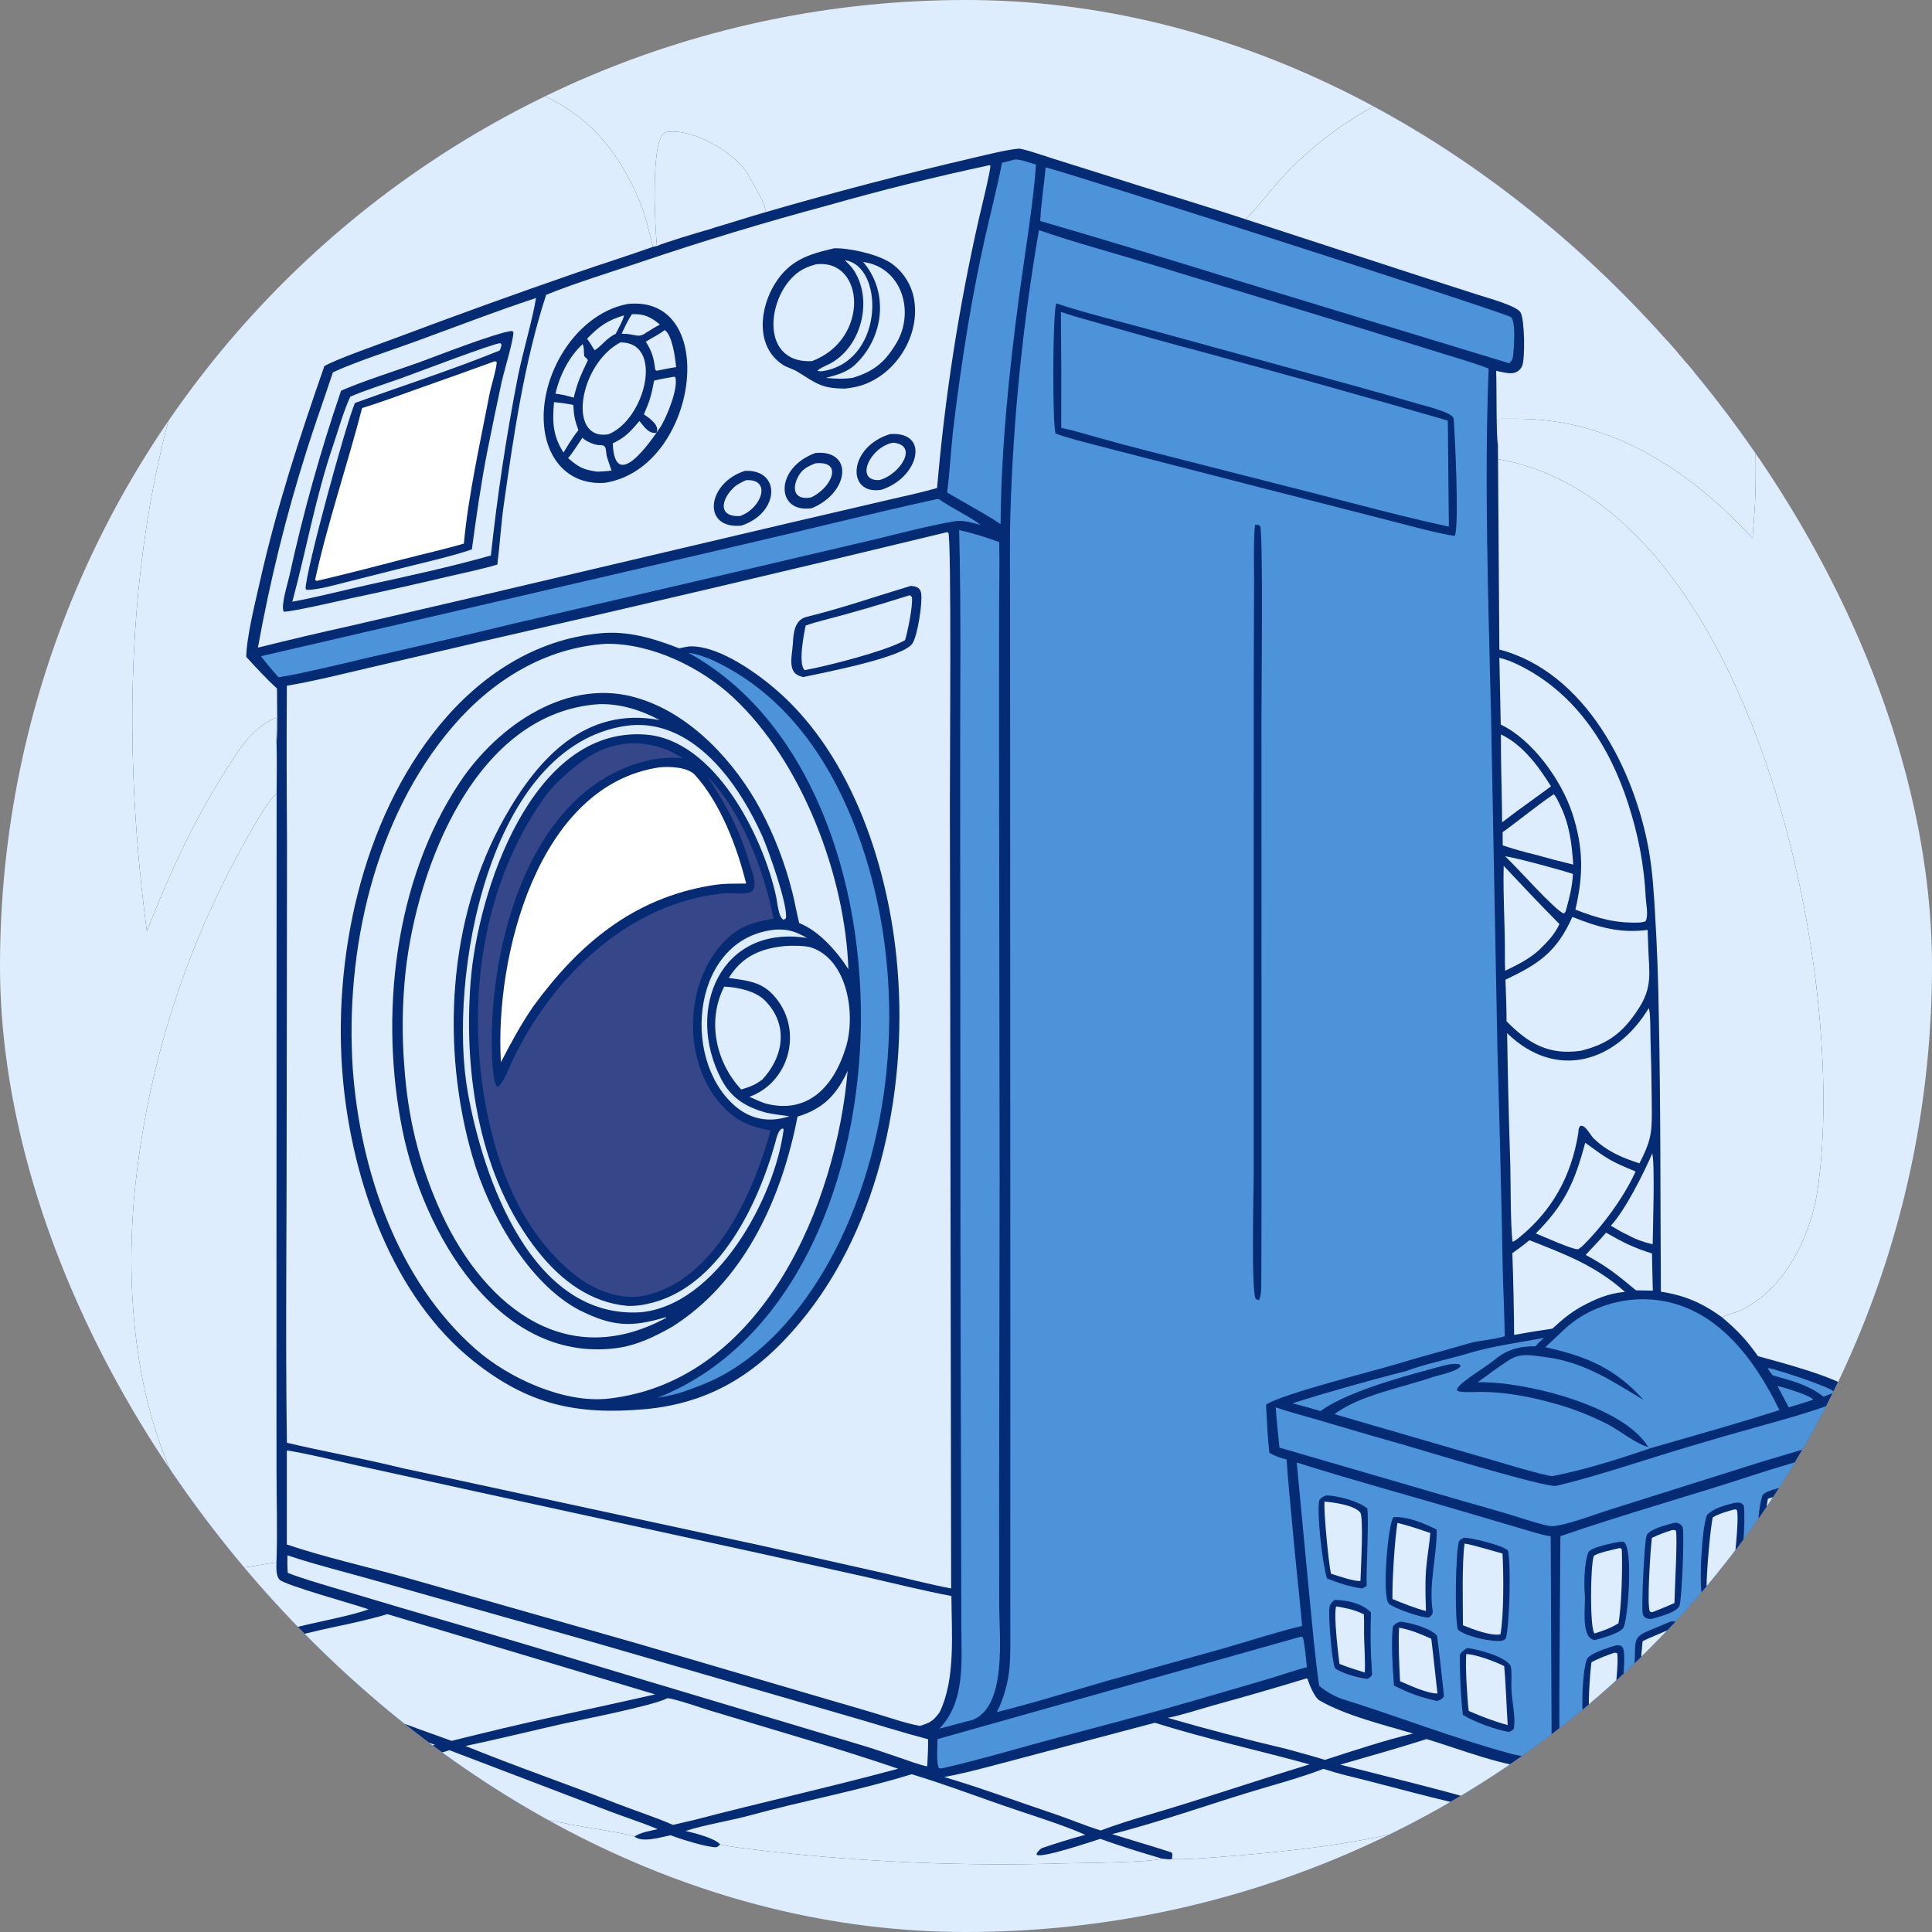 <svg width="100" height="100" viewBox="0 0 100 100" fill="none" xmlns="http://www.w3.org/2000/svg">
<rect x="0" y="0" width="100" height="100" fill="#808080" stroke="none"/>
<g clip-path="url(#clip0_14_2064)">
<path d="M0 0H100V100H0V0Z" fill="#DDEDFD"/>
<path d="M64.467 11.349C65.239 10.604 65.92 9.605 66.789 8.739C69.744 5.795 73.656 3.709 77.905 3.76C80.667 3.793 83.957 5.097 85.858 7.166C90.188 11.882 91.006 19.41 90.859 25.556C90.841 26.302 90.762 27.117 90.709 27.856C87.652 24.541 83.758 21.877 79.114 21.691C78.6 21.67 78.066 21.677 77.551 21.679C77.554 22.108 77.578 22.752 77.532 23.163C77.531 23.363 77.533 23.563 77.537 23.763C90.77 26.078 95.75 50.636 94.064 61.672C93.744 63.767 92.642 66.151 90.84 67.387C90.038 67.941 89.913 67.871 89.122 68.176C89.924 68.853 90.387 69.337 90.993 70.196C91.88 70.446 95.15 71.272 95.936 71.999C96.202 72.245 95.966 74.119 95.81 74.592C95.493 74.807 95.447 74.815 95.1 74.956L95.083 75.02C94.847 75.985 94.76 77.192 94.612 78.193C94.312 80.228 94.054 82.293 93.822 84.336C93.62 86.115 93.652 86.715 91.885 87.459L92.895 87.694C93.237 87.26 93.952 87.336 94.457 87.355C94.738 87.645 94.839 87.751 94.955 88.15C95.211 88.211 95.374 88.213 95.474 88.478C95.38 88.714 95.179 88.68 94.951 88.655C94.183 88.902 93.4 89.217 92.631 89.434C91.614 89.721 90.576 89.978 89.552 90.243C87.852 90.694 86.146 91.122 84.435 91.527C83.508 91.742 82.564 91.927 81.642 92.151C80.769 92.365 79.903 92.604 79.044 92.87C78.57 93.016 77.768 93.29 77.309 93.382C77.291 93.412 77.273 93.443 77.255 93.474C76.989 93.659 76.906 93.652 76.581 93.598C75.652 94.008 74.442 94.331 73.46 94.59C70.224 95.442 66.832 95.822 63.501 96.087C62.741 96.148 61.374 96.261 60.657 96.228C60.474 96.253 60.316 96.222 60.134 96.199C59.706 96.4 55.781 96.431 55.138 96.446C50 96.604 44.858 96.394 39.749 95.819C39.347 95.771 37.586 95.576 37.273 95.463C37.191 95.557 37.196 95.552 37.087 95.612C36.632 95.637 35.165 95.171 34.711 94.991C34.198 95.092 33.255 95.398 32.839 95.058C32.707 94.953 30.113 94.546 29.733 94.472C26.803 93.915 23.899 93.231 21.028 92.422C20.512 92.275 19.105 91.888 18.67 91.632C17.766 91.901 16.714 92.024 15.788 92.257C15.396 92.355 14.567 92.665 14.26 92.38L14.275 92.284C14.645 91.975 17.133 91.55 17.821 91.371C17.667 91.25 16.686 90.971 16.406 90.865C13.505 89.76 9.55 88.618 7.14 86.6C6.924 86.629 6.743 86.687 6.57 86.537C6.573 86.334 6.553 86.433 6.665 86.237C6.63 86.07 6.142 85.763 5.983 85.649C5.5 85.302 5.153 85.027 4.84 84.512C4.828 84.168 4.813 84.01 4.755 83.671C4.677 83.603 4.669 83.575 4.609 83.489C4.617 83.305 4.612 83.365 4.748 83.191C5.083 83.198 5.1 83.103 5.405 82.959C5.788 82.771 6.176 82.579 6.588 82.462C8.577 81.897 10.557 81.487 12.594 81.132C12.559 81.021 12.019 80.689 11.84 80.525C11.425 80.152 10.952 79.723 10.623 79.273C6.889 74.162 6.311 66.484 7.118 60.398C7.877 54.43 9.793 48.666 12.76 43.432C13.079 42.871 13.864 41.427 14.318 41.079C14.323 40.228 14.34 39.336 14.314 38.488C14.271 38.167 14.286 37.489 14.285 37.14C13.244 37.63 12.725 38.289 12.101 39.231C10.24 42.045 8.807 45.074 7.604 48.218C5.967 35.939 6.671 22.34 12.9 11.356C14.614 8.334 17.619 5.272 21.039 4.351C23.739 3.626 26.616 4.011 29.03 5.419C30.966 6.539 32.216 8.329 33.079 10.343C33.426 11.153 33.574 11.931 33.799 12.776L34.002 12.733C33.922 12.004 33.612 6.978 34.492 6.834C35.829 6.614 38.123 7.897 38.767 9.126C39.059 9.684 39.498 10.275 39.653 10.974C43.209 9.942 46.793 9.005 50.4 8.165C51.004 8.027 52.147 7.736 52.736 7.694C52.933 7.68 54.28 8.139 54.575 8.233L57.321 9.095C59.7 9.859 62.093 10.562 64.467 11.349Z" fill="#052B74"/>
<path d="M7.604 48.218C5.967 35.939 6.671 22.34 12.9 11.356C14.614 8.334 17.619 5.272 21.039 4.351C23.739 3.626 26.615 4.011 29.03 5.419C30.966 6.539 32.216 8.329 33.079 10.343C33.426 11.153 33.574 11.931 33.799 12.776C32.513 13.234 31.137 13.666 29.832 14.118C26.709 15.197 23.6 16.32 20.507 17.484C19.765 17.764 17.331 18.614 16.788 18.951C15.494 22.671 14.329 26.219 13.46 30.075C13.222 31.134 12.768 32.931 12.744 33.998C13.213 34.513 13.83 35.178 14.338 35.64C14.335 36.382 14.378 37.79 14.314 38.488C14.271 38.167 14.286 37.489 14.285 37.14C13.244 37.63 12.725 38.289 12.101 39.231C10.24 42.045 8.807 45.074 7.604 48.218Z" fill="#DDEDFD"/>
<path d="M9.572 31.471C9.724 31.528 9.715 31.522 9.83 31.637C9.993 32.112 9.766 35.804 9.587 36.185C9.469 36.158 9.382 36.151 9.287 36.078C9.03 35.19 9.395 32.485 9.572 31.471Z" fill="#DDEDFD"/>
<path d="M8.778 31.667C9.085 31.85 9.059 32.904 9.026 33.228C8.97 33.757 9.087 35.453 8.77 35.8C8.127 35.459 8.569 32.285 8.778 31.667Z" fill="#DDEDFD"/>
<path d="M77.537 23.763C90.77 26.078 95.75 50.636 94.064 61.672C93.744 63.767 92.642 66.151 90.84 67.387C90.038 67.941 89.913 67.871 89.122 68.176C88.103 67.438 87.204 67.049 85.966 66.856C85.938 62.009 85.959 57.305 85.858 52.443C85.832 50.759 85.77 49.077 85.672 47.397C85.608 46.284 85.541 45.138 85.348 44.038C84.61 39.849 82.067 34.791 77.607 33.62L77.537 23.763Z" fill="#DDEDFD"/>
<path d="M89.559 51.956C90.436 52.159 90.234 56.941 90.029 57.754C89.927 57.873 89.988 57.838 89.849 57.876L89.745 57.802C89.577 57.493 89.672 55.687 89.649 55.162C89.602 54.134 89.464 52.965 89.559 51.956Z" fill="#DDEDFD"/>
<path d="M90.429 52.095C90.577 52.095 90.689 52.074 90.803 52.158C91.267 53.063 91.187 56.221 90.969 57.238L90.87 57.375C90.704 57.404 90.784 57.413 90.625 57.332C90.448 57.071 90.543 55.127 90.526 54.658C90.496 53.836 90.421 52.909 90.429 52.095Z" fill="#DDEDFD"/>
<path d="M64.467 11.349C65.239 10.604 65.92 9.605 66.789 8.739C69.744 5.795 73.656 3.709 77.905 3.76C80.667 3.793 83.957 5.097 85.858 7.166C90.188 11.882 91.006 19.41 90.859 25.556C90.841 26.302 90.762 27.117 90.709 27.856C87.652 24.541 83.758 21.877 79.114 21.691C78.6 21.67 78.066 21.677 77.551 21.679C77.554 22.108 77.578 22.752 77.532 23.163C77.434 22.193 77.475 20.274 77.441 19.192C77.716 19.254 78.14 19.373 78.404 19.29C78.573 19.236 78.71 19.112 78.782 18.95C78.947 18.582 78.918 16.549 78.705 16.176C78.502 15.821 76.975 15.415 76.512 15.263L73.258 14.216L64.467 11.349Z" fill="#DDEDFD"/>
<path d="M86.554 14.135C86.678 14.141 86.713 14.152 86.835 14.18C87.192 14.79 86.902 18.812 86.673 19.583C86.573 19.58 86.404 19.567 86.337 19.486C86.058 19.149 86.439 14.777 86.554 14.135Z" fill="#DDEDFD"/>
<path d="M87.436 14.026C87.525 14.043 87.666 14.053 87.698 14.141C88.137 15.361 87.814 18.219 87.665 19.367C87.491 19.359 87.468 19.37 87.309 19.294C87.231 19.15 87.386 14.36 87.436 14.026Z" fill="#DDEDFD"/>
<path d="M14.318 41.079L14.31 67.212L14.312 76.072C14.314 77.579 14.365 79.384 14.31 80.869C13.869 80.914 12.867 81.119 12.594 81.132C12.559 81.021 12.019 80.689 11.84 80.525C11.425 80.152 10.951 79.723 10.623 79.273C6.889 74.162 6.311 66.484 7.118 60.398C7.877 54.43 9.793 48.666 12.76 43.432C13.079 42.871 13.864 41.427 14.318 41.079Z" fill="#DDEDFD"/>
<path d="M10.91 58.024L11.027 58.107C11.21 58.558 10.693 63.4 10.605 64.208C10.591 64.339 10.537 64.38 10.444 64.44C10.341 64.317 10.252 64.172 10.163 64.038C10.123 62.577 10.274 59.282 10.91 58.024Z" fill="#DDEDFD"/>
<path d="M11.686 58.658C11.83 58.71 11.822 58.703 11.93 58.811C12.063 59.3 11.575 63.971 11.365 64.48C11.211 64.413 11.171 64.405 11.053 64.281C10.915 63.625 11.424 59.304 11.686 58.658Z" fill="#DDEDFD"/>
<path d="M47.184 91.833C48.952 92.365 50.862 93.098 52.626 93.689C53.611 94.019 55.279 94.558 56.173 94.971C55.476 95.153 54.644 95.415 53.951 95.649C53.85 95.683 53.73 95.829 53.666 95.918L53.655 96.004C53.922 96.192 56.503 95.32 56.953 95.178C58.044 95.573 59.021 95.868 60.134 96.199C59.706 96.4 55.781 96.431 55.138 96.446C50 96.604 44.858 96.394 39.749 95.819C39.347 95.771 37.586 95.576 37.273 95.463C36.984 95.137 35.926 94.872 35.482 94.769C36.541 94.43 37.747 94.257 38.828 93.961C41.585 93.204 44.458 92.681 47.184 91.833Z" fill="#DDEDFD"/>
<path d="M68.499 91.555C68.911 91.688 69.344 91.814 69.765 91.916C72.019 92.467 74.309 93.136 76.581 93.598C75.652 94.008 74.442 94.331 73.46 94.59C70.224 95.442 66.832 95.822 63.501 96.087C62.741 96.148 61.374 96.261 60.657 96.228L60.686 95.971C60.667 95.94 60.649 95.909 60.63 95.878C59.743 95.59 58.418 95.198 57.562 94.932C60.207 94.263 62.89 93.277 65.517 92.512C66.52 92.219 67.526 91.934 68.499 91.555Z" fill="#DDEDFD"/>
<path d="M91.333 87.691C91.99 88.048 94.142 88.481 94.951 88.655C94.183 88.902 93.4 89.217 92.631 89.434C91.614 89.721 90.576 89.978 89.552 90.243C87.852 90.694 86.146 91.122 84.435 91.527C83.508 91.742 82.564 91.927 81.642 92.151C80.769 92.365 79.903 92.604 79.044 92.87C78.569 93.016 77.768 93.29 77.309 93.382C77.291 93.412 77.273 93.443 77.255 93.474C76.997 93.222 70.189 91.551 69.368 91.338C70.782 90.93 72.452 90.457 73.839 90.014C75.516 90.514 77.934 91.491 79.674 91.528C81.311 91.563 84.108 90.292 85.727 89.727C87.593 89.077 89.502 88.386 91.333 87.691Z" fill="#DDEDFD"/>
<path d="M14.31 80.869C14.31 81.147 14.273 81.526 14.462 81.754C14.705 82.046 18.418 83.055 19.075 83.299C18.345 83.576 16.776 83.887 15.949 84.078C14.152 84.506 12.353 84.924 10.551 85.332C9.375 84.846 8.152 84.405 6.952 83.976C6.267 83.732 5.428 83.397 4.748 83.191C5.083 83.198 5.1 83.103 5.405 82.959C5.788 82.771 6.176 82.579 6.588 82.462C8.577 81.897 10.557 81.487 12.594 81.132C12.867 81.119 13.869 80.914 14.31 80.869Z" fill="#DDEDFD"/>
<path d="M7.14 86.6C8.16 86.448 9.454 86.067 10.484 85.828C11.663 86.252 12.893 86.755 14.082 87.197L22.519 90.315C21.179 90.634 19.824 90.877 18.489 91.22C18.285 91.272 18.024 91.346 17.821 91.371C17.667 91.25 16.686 90.971 16.406 90.865C13.505 89.76 9.55 88.618 7.14 86.6Z" fill="#DDEDFD"/>
<path d="M34.002 12.733C33.922 12.004 33.612 6.978 34.492 6.834C35.829 6.614 38.122 7.897 38.767 9.126C39.059 9.684 39.498 10.275 39.653 10.974C38.724 11.238 37.821 11.539 36.903 11.803L36.571 11.908C36.156 12.027 34.357 12.567 34.002 12.733Z" fill="#DDEDFD"/>
<path d="M36.519 8.044L36.892 7.66C36.987 8.653 36.912 10.72 36.903 11.803L36.571 11.908C36.431 11.547 36.615 8.805 36.519 8.044Z" fill="#DDEDFD"/>
<path d="M35.914 7.384C36.049 7.431 36.004 7.411 36.121 7.501C36.388 8.135 36.264 10.866 36.174 11.654L36.104 11.658L35.988 11.548C35.873 11.211 35.853 7.879 35.914 7.384Z" fill="#DDEDFD"/>
<path d="M23.261 90.589L31.527 93.743C32.322 94.048 33.289 94.356 34.043 94.676C33.655 94.764 33.163 94.843 32.839 95.058C32.707 94.953 30.113 94.546 29.733 94.472C26.803 93.915 23.898 93.231 21.028 92.422C20.512 92.275 19.105 91.888 18.67 91.632L21.179 91.084C21.8 90.953 22.665 90.795 23.261 90.589Z" fill="#DDEDFD"/>
<path d="M4.755 83.671C6.403 84.316 8.153 85.002 9.83 85.565C9.023 85.683 8.264 85.91 7.469 86.078C7.273 86.119 6.849 86.226 6.666 86.237C6.63 86.07 6.142 85.763 5.983 85.649C5.5 85.302 5.153 85.027 4.84 84.512C4.828 84.168 4.813 84.01 4.755 83.671Z" fill="#DDEDFD"/>
<path d="M92.895 87.694C93.237 87.26 93.952 87.336 94.457 87.355C94.738 87.645 94.839 87.751 94.955 88.15C94.265 88.012 93.578 87.86 92.895 87.694Z" fill="#DDEDFD"/>
<path d="M49.007 27.548L49.086 27.565C49.254 27.941 49.164 39.771 49.166 41.518L49.231 82.217C48.159 82.02 46.821 81.671 45.73 81.422L39.404 80L21.263 76.083C20.976 76.031 20.661 75.951 20.374 75.882C18.543 75.447 16.681 75.11 14.85 74.678C14.769 69.041 14.845 63.231 14.839 57.579L14.856 43.599C14.834 40.897 14.831 38.196 14.847 35.494C16.209 35.264 17.631 34.908 18.982 34.592L25.111 33.162C33.089 31.343 41.054 29.472 49.007 27.548Z" fill="#DDEDFD"/>
<path d="M31.032 32.783C32.477 32.629 33.831 33.043 35.155 33.557C35.283 33.529 35.589 33.46 35.709 33.456C37.087 33.416 38.834 34.611 39.844 35.426C43.926 38.723 45.889 44.508 46.403 49.576C47.057 56.013 45.63 63.401 41.398 68.466C39.218 71.076 36.805 72.626 33.362 72.942C29.837 73.244 27.352 72.714 24.512 70.454C20.325 67.121 18.244 61.151 17.758 55.945C17.177 49.716 18.702 42.455 22.757 37.529C24.855 34.98 27.681 33.102 31.032 32.783Z" fill="#052B74"/>
<path d="M32.381 38.493C33.381 38.387 34.496 38.671 35.325 39.242C34.814 39.192 34.102 39.234 33.601 39.348C27.565 40.728 25.456 48.447 25.45 53.87C25.45 54.293 25.461 56.069 25.753 56.255C26.009 56.173 26.394 55.169 26.537 54.869C28.559 50.627 32.425 46.836 37.259 46.257C38.488 46.109 39.536 46.752 38.827 44.798C38.286 42.936 37.666 41.808 36.629 40.213C38.369 41.958 39.577 45.129 40.036 47.546C39.248 47.685 38.614 47.832 37.963 48.302C35.157 50.501 35.141 55.773 38.103 57.866C38.623 58.234 39.268 58.391 39.882 58.521C39.005 61.748 36.964 66.362 33.27 67.078C32.111 67.302 30.757 66.767 29.84 66.056C26.838 63.728 25.519 59.919 24.985 56.284C24.254 51.114 25.104 45.677 28.131 41.336C28.578 40.695 29.23 40.107 29.836 39.624C30.655 38.972 31.352 38.64 32.381 38.493Z" fill="#354689"/>
<path d="M31.382 33.323C33.714 33.295 36.264 34.529 37.943 36.093C41.519 39.422 43.75 45.351 43.912 50.168C43.349 49.272 42.38 48.168 41.366 47.78C41.236 47.253 41.145 46.714 41.013 46.193C40.641 44.702 40.088 43.263 39.367 41.906C38.063 39.478 35.816 37.003 33.09 36.159C29.431 34.987 25.761 37.541 23.793 40.5C20.395 45.61 19.637 52.593 20.834 58.512C21.884 63.706 25.707 70.542 31.86 69.785C32.941 69.652 33.88 69.19 34.812 68.662C34.909 68.598 35.007 68.534 35.103 68.469C38.649 66.069 40.494 61.873 41.279 57.794C41.378 57.766 41.476 57.735 41.572 57.699C42.762 57.257 43.365 56.529 43.875 55.426C43.282 62.301 39.484 71.464 31.529 72.389C29.227 72.657 26.343 71.351 24.608 69.823C20.566 66.26 18.645 60.59 18.26 55.334C17.851 49.224 19.368 42.346 23.438 37.6C25.467 35.234 28.207 33.514 31.382 33.323Z" fill="#DDEDFD"/>
<path d="M31.027 36.446C32.115 36.421 33.191 36.758 34.141 37.27C30.295 36.547 27.84 39.252 26.106 42.337C23.178 47.544 22.808 54.227 24.467 59.911C25.293 62.74 27.299 66.387 29.976 67.806C31.733 68.682 32.681 68.706 34.472 68.174L34.472 68.216C29.088 71.118 24.799 67.322 22.674 62.408C21.627 59.988 21.106 57.762 20.922 55.131C20.798 53.523 20.821 51.909 20.991 50.306C21.59 44.859 24.634 36.846 31.027 36.446Z" fill="#DDEDFD"/>
<path d="M34.157 39.714C34.686 39.668 35.603 39.704 35.974 40.115C37.293 41.575 38.155 43.84 38.62 45.732C37.952 45.742 37.488 45.719 36.822 45.828C32.75 46.496 29.948 48.885 27.608 52.081C26.968 53.014 26.445 53.977 25.928 54.98C25.6 49.552 27.815 40.625 34.157 39.714Z" fill="white"/>
<path d="M35.625 33.788C36.111 33.844 36.702 34.077 37.139 34.292C40.95 36.166 43.248 39.787 44.584 43.688C46.809 50.19 46.471 57.963 43.498 64.172C42.19 66.901 40.195 69.584 37.542 71.102C36.84 71.503 36.12 71.774 35.363 72.037C34.98 72.173 34.436 72.278 34.038 72.348C47.514 67.033 48.053 40.562 35.625 33.788Z" fill="#4C93D9"/>
<path d="M40.409 48.992C40.755 48.935 41.666 48.931 41.992 49.042C43.895 49.688 44.285 52.523 43.794 54.167C43.182 56.218 41.823 57.715 39.587 57.107C39.334 57.019 39.039 56.879 38.791 56.77C40.778 56.048 41.521 53.56 40.294 51.835C39.581 50.832 38.848 50.782 37.724 50.618C38.355 49.584 39.239 49.142 40.409 48.992Z" fill="#DDEDFD"/>
<path d="M32.426 37.566C35.101 37.199 37.17 39.287 38.449 41.369C38.825 41.981 39.161 42.617 39.455 43.272C39.75 43.938 40.821 46.928 40.674 47.539L40.559 47.605C40.289 47.502 40.236 46.675 40.163 46.37C39.482 43.251 36.98 38.277 33.4 38.02C27.517 37.598 24.716 46.195 24.359 50.821C23.989 55.602 24.809 60.938 27.842 64.766C29.038 66.276 30.549 67.414 32.483 67.594C32.695 67.6 32.908 67.588 33.119 67.56C37.022 67.011 39.196 62.51 40.133 59.12C40.193 58.904 40.289 58.426 40.531 58.41L40.561 58.465C40.11 62.01 37.088 67.548 33.171 67.922C27.519 68.289 25.007 60.976 24.213 56.54C23.164 50.678 25.265 38.584 32.426 37.566Z" fill="#DDEDFD"/>
<path d="M37.485 51.067C38.162 51.093 39.101 51.291 39.589 51.782C40.828 53.025 40.567 54.689 39.462 55.871C39.069 56.173 38.825 56.246 38.365 56.392C37.044 54.975 36.585 52.828 37.485 51.067Z" fill="#DDEDFD"/>
<path d="M40.165 48.116C40.843 48.082 41.209 48.241 41.779 48.55C37.313 47.846 35.452 52.233 37.327 55.847C37.836 56.827 38.608 57.309 39.662 57.592C39.993 57.671 40.508 57.727 40.857 57.776C39.814 58.127 38.835 57.943 38.015 57.221C35.199 54.742 35.848 48.493 40.165 48.116Z" fill="#DDEDFD"/>
<path d="M47.131 30.328C47.26 30.332 47.404 30.35 47.514 30.424C47.617 30.494 47.657 30.588 47.678 30.707C47.76 31.182 47.493 32.925 47.221 33.316C46.715 34.044 42.63 34.812 41.575 35.045C41.501 35.026 41.428 35.002 41.356 34.975C40.751 34.746 41.007 33.876 41.037 33.335C41.069 32.785 41.114 32.085 41.744 31.93C43.568 31.484 45.335 30.867 47.131 30.328Z" fill="#052B74"/>
<path d="M47.061 30.816C47.163 30.835 47.113 30.817 47.201 30.91C47.265 31.302 46.975 32.741 46.843 33.138C45.808 33.719 42.832 34.466 41.657 34.687C41.294 34.409 41.614 32.791 41.701 32.379C42.003 32.267 42.367 32.167 42.68 32.087C44.159 31.706 45.604 31.276 47.061 30.816Z" fill="#DDEDFD"/>
<path d="M53.775 11.913C55.665 12.563 57.657 13.098 59.574 13.679L70.64 17.052L74.802 18.342C75.42 18.536 76.481 18.841 77.053 19.082C76.813 24.971 77.047 31.32 77.179 37.207L77.507 54.377C77.619 58.137 77.71 61.898 77.781 65.658C77.807 66.836 77.872 67.981 77.883 69.165C77.276 69.348 76.493 69.392 76.066 69.52C75.007 69.836 73.509 70.23 72.498 70.542C71.217 70.938 66.336 72.146 65.53 72.706C65.571 73.538 65.61 74.367 65.699 75.195C66.032 75.391 66.232 75.443 66.595 75.546C66.666 76.645 66.782 77.794 66.885 78.894C67.036 80.658 67.24 82.398 67.398 84.154C66.115 84.46 64.679 84.933 63.392 85.301L57.257 87.014C55.392 87.551 53.474 88.152 51.599 88.618C51.964 87.882 52.187 87.085 52.256 86.267C52.312 85.591 52.294 84.762 52.294 84.076L52.293 80.793L52.296 70.392L52.286 41.454L52.281 31.505C52.283 29.909 52.252 28.156 52.298 26.569C52.447 21.655 52.941 16.758 53.775 11.913Z" fill="#4C93D9"/>
<path d="M54.672 15.701C56.035 16.169 58.142 16.682 59.568 17.077L70.107 19.97C71.203 20.273 72.296 20.582 73.388 20.899C73.748 21.004 75.206 21.346 75.238 21.669C75.311 22.425 75.533 27.328 75.297 27.738C74.449 27.629 72.633 27.126 71.751 26.901L65.452 25.289L57.678 23.289C57.053 23.122 55.122 22.651 54.636 22.437C54.465 21.95 54.48 16.223 54.672 15.701Z" fill="#052B74"/>
<path d="M54.912 16.145C55.592 16.382 56.496 16.621 57.196 16.823C58.923 17.321 60.655 17.8 62.393 18.26C66.586 19.392 70.768 20.562 74.939 21.771L74.993 27.258C72.782 26.784 70.363 26.134 68.154 25.566L59.6 23.388C58.688 23.158 57.78 22.916 56.874 22.662C56.263 22.492 55.544 22.269 54.93 22.144C54.938 20.144 54.932 18.144 54.912 16.145Z" fill="#4C93D9"/>
<path d="M64.971 27.156C65.169 27.18 65.097 27.139 65.228 27.239C65.384 27.669 65.291 36.103 65.292 37.193L65.295 56.981C65.292 60.124 65.302 63.273 65.284 66.416C65.282 66.72 65.285 67.015 65.168 67.298C65.102 67.277 65.03 67.274 64.99 67.212C64.76 66.857 64.889 61.597 64.891 60.755L64.893 35.121L64.91 29.997C64.91 29.487 64.872 27.537 64.971 27.156Z" fill="#052B74"/>
<path d="M51.171 8.559L51.257 8.553C51.32 8.651 50.755 10.939 50.675 11.288C49.629 15.888 48.903 20.555 48.504 25.256C47.683 25.498 46.828 25.675 45.993 25.87L40.983 27.037L24.64 30.884L18.18 32.385C16.565 32.742 14.955 33.121 13.35 33.521C13.972 30.059 14.818 26.641 15.883 23.288C16.312 21.924 16.785 20.628 17.229 19.277C18.191 18.805 20.253 18.131 21.327 17.74C23.422 16.979 25.635 16.118 27.745 15.425C27.555 16.592 27.052 18.249 26.804 19.502C26.206 22.564 25.741 25.65 25.407 28.752C23.355 29.335 21.126 29.817 19.043 30.273C17.777 30.55 16.391 30.918 15.131 31.144C15.854 28.462 16.341 25.693 17.245 23.044C17.511 22.266 17.787 21.262 18.132 20.53C18.856 20.215 19.983 19.854 20.749 19.583C21.412 19.346 25.608 17.743 25.9 17.763L25.96 17.836C25.948 17.898 25.902 18.126 25.842 18.15C23.395 19.144 20.858 19.958 18.374 20.858C17.942 21.801 15.79 29.663 15.819 30.485L15.882 30.531C16.461 30.532 17.335 30.277 17.922 30.131L20.619 29.45C21.638 29.191 23.504 28.77 24.425 28.435C24.64 26.812 24.896 25.043 25.208 23.435C25.452 22.203 25.706 20.974 25.971 19.746C26.084 19.241 26.602 17.523 26.572 17.186L26.504 17.13C25.756 17.19 22.577 18.436 21.704 18.752C20.675 19.124 18.611 19.788 17.654 20.223C16.581 23.363 15.689 26.561 14.981 29.803C14.887 30.226 14.528 31.336 14.683 31.659C15.049 31.684 17.586 31.094 18.096 30.982C19.83 30.616 21.56 30.229 23.284 29.821C24.029 29.647 25.027 29.441 25.742 29.22C25.871 28.221 25.93 27.152 26.072 26.15C26.581 22.568 27.142 18.699 28.269 15.26C29.713 14.668 31.674 14.069 33.182 13.557C36.366 12.481 39.583 11.507 42.829 10.636C45.586 9.852 48.368 9.16 51.171 8.559Z" fill="#DDEDFD"/>
<path d="M32.476 15.735C37.306 15.214 36.163 24.231 31.31 24.99C29.686 25.109 28.552 24.094 28.234 22.544C27.675 19.818 29.643 16.279 32.476 15.735Z" fill="#052B74"/>
<path d="M32.106 17.725C34.393 17.693 33.405 21.723 31.482 22.482C29.34 22.815 29.975 18.851 32.106 17.725Z" fill="#DDEDFD"/>
<path d="M34.878 19.5L34.951 19.515C35.137 20.068 34.492 21.642 34.174 22.116C33.635 22.919 31.82 25.528 31.716 22.949C32.409 22.613 32.608 22.35 33.098 21.792C33.333 22.071 33.571 22.464 33.973 22.402C34.18 22.014 33.583 21.624 33.328 21.448C33.642 20.723 33.709 20.48 33.857 19.699C34.209 19.615 34.52 19.56 34.878 19.5Z" fill="#DDEDFD"/>
<path d="M30.143 22.663C30.372 22.864 30.778 23.048 31.083 23.042C31.455 23.034 31.32 23.364 31.427 23.684C31.502 23.906 31.564 24.12 31.657 24.352C31.379 24.4 31.193 24.403 30.915 24.413C30.172 24.307 29.962 24.189 29.405 23.714C29.618 23.471 29.942 22.953 30.143 22.663Z" fill="#DDEDFD"/>
<path d="M28.676 20.815C29.056 20.853 29.303 20.884 29.675 20.961C29.703 21.532 29.749 21.73 29.937 22.271C29.754 22.485 29.607 22.72 29.453 22.956L29.166 23.422C28.607 22.544 28.587 21.832 28.676 20.815Z" fill="#DDEDFD"/>
<path d="M30.157 17.812C30.249 18.01 30.208 18.214 30.241 18.441C30.358 18.546 30.347 18.52 30.427 18.646C30.051 19.451 29.912 19.711 29.695 20.581L29.218 20.453L28.748 20.373C28.965 19.443 29.452 18.46 30.157 17.812Z" fill="#DDEDFD"/>
<path d="M34.406 17.083C34.804 17.35 34.954 18.554 34.996 19.001C34.677 19.045 34.314 19.127 33.995 19.19C33.964 19.18 33.94 19.153 33.914 19.133C33.843 18.542 33.752 18.192 33.427 17.689C33.77 17.46 34.046 17.36 34.406 17.083Z" fill="#DDEDFD"/>
<path d="M32.706 16.263C33.342 16.233 33.681 16.406 34.157 16.799C33.928 16.918 33.67 17.082 33.447 17.216C33.032 17.531 32.881 17.278 32.248 17.274L32.176 17.274C32.352 16.9 32.483 16.609 32.706 16.263Z" fill="#DDEDFD"/>
<path d="M32.295 16.322C32.302 16.471 31.96 17.097 31.87 17.275C31.374 17.514 31.173 17.881 30.784 18.125L30.714 18.04C30.628 17.875 30.494 17.687 30.389 17.53C31.011 16.881 31.448 16.581 32.295 16.322Z" fill="#DDEDFD"/>
<path d="M43.169 12.853C43.924 12.824 45.521 13.166 46.184 13.665C46.818 14.134 47.233 14.842 47.333 15.625C47.569 17.381 46.437 19.23 44.799 19.873C44.431 20.018 44.146 20.061 43.753 20.114C42.525 20.106 42.284 19.865 41.262 19.231C41.038 19.093 40.736 19.025 40.519 18.882C39.081 17.935 39.321 15.953 40.109 14.686C40.877 13.454 41.858 13.16 43.169 12.853Z" fill="#052B74"/>
<path d="M42.217 13.684C44.769 13.35 45.041 17.574 42.017 18.694C39.136 18.819 39.761 14.901 41.559 13.939C41.789 13.816 41.973 13.759 42.217 13.684Z" fill="#DDEDFD"/>
<path d="M44.675 13.559C46.685 13.83 47.35 16.133 46.413 17.731C45.828 18.729 45.24 19.226 44.132 19.557C43.594 19.631 43.286 19.602 42.744 19.561C43.296 19.416 43.836 19.274 44.264 18.872C45.748 17.475 46.029 15.13 44.675 13.559Z" fill="#DDEDFD"/>
<path d="M43.729 13.47C45.731 13.735 45.8 18.501 42.767 19.175C42.598 19.204 42.463 19.248 42.307 19.19C42.428 19.056 42.777 18.919 42.951 18.827C44.612 17.958 45.22 15.465 44.151 13.927C44.05 13.782 43.853 13.596 43.729 13.47Z" fill="#DDEDFD"/>
<path d="M46.078 22.467C48.171 22.326 47.554 24.736 45.62 25.35C43.79 25.652 43.893 23.121 46.078 22.467Z" fill="#052B74"/>
<path d="M46.226 22.913C47.598 23.04 46.547 24.594 45.509 24.849C44.21 24.901 45.038 23.129 46.226 22.913Z" fill="#DDEDFD"/>
<path d="M42.21 23.445C44.181 23.27 43.984 25.482 42.022 26.303C40.153 26.592 40.067 24.22 42.21 23.445Z" fill="#052B74"/>
<path d="M42.205 23.982C43.68 23.831 43.041 25.257 41.983 25.746C41.235 25.89 40.966 25.446 41.259 24.778C41.461 24.316 41.762 24.157 42.205 23.982Z" fill="#DDEDFD"/>
<path d="M38.565 24.37C40.446 24.293 40.357 26.559 38.367 27.207C36.302 27.398 36.593 24.985 38.565 24.37Z" fill="#052B74"/>
<path d="M38.607 24.855C39.969 24.77 39.425 26.319 38.297 26.713C37.082 26.757 37.378 25.773 38.007 25.209C38.178 25.055 38.403 24.956 38.607 24.855Z" fill="#DDEDFD"/>
<path d="M14.846 75.073C15.884 75.231 17.427 75.616 18.476 75.849L24.545 77.182L39.564 80.454L44.906 81.643C46.337 81.97 47.806 82.337 49.244 82.61C49.254 84.565 49.467 86.904 48.634 88.627C48.303 89.085 48.12 89.181 47.604 89.333C46.881 89.196 46.16 88.945 45.455 88.729C44.697 88.501 43.938 88.278 43.177 88.06L32.987 85.067L20.971 81.645C19.143 81.134 16.584 80.546 14.845 79.94L14.846 75.073Z" fill="#DDEDFD"/>
<path d="M67.118 75.699C69.823 76.559 72.662 77.33 75.395 78.134L78.368 79.01C78.938 79.177 79.695 79.426 80.263 79.521L80.316 90.998C79.636 90.999 78.859 90.95 78.184 90.767C75.251 89.972 72.387 88.85 69.482 87.943C69.093 87.822 68.579 87.519 68.279 87.254C68.077 85.882 67.915 84.044 67.778 82.656L67.118 75.699Z" fill="#4C93D9"/>
<path d="M75.767 79.592C76.171 79.587 77.795 79.99 78.05 80.253C78.212 80.874 78.144 83.955 77.953 84.767C77.928 84.87 77.827 84.887 77.734 84.926C77.673 84.932 77.611 84.936 77.549 84.938C77.063 84.951 75.824 84.689 75.456 84.342C75.293 83.765 75.336 80.564 75.5 79.838C75.533 79.694 75.653 79.653 75.767 79.592Z" fill="#052B74"/>
<path d="M75.806 79.894C76.152 79.934 77.341 80.299 77.77 80.412C77.828 81.444 77.844 83.599 77.663 84.594C77.134 84.686 76.207 84.318 75.722 84.125C75.721 82.991 75.661 80.961 75.806 79.894Z" fill="#DDEDFD"/>
<path d="M72.127 78.526C72.829 78.478 73.747 78.852 74.362 79.173C74.383 80.514 73.94 81.981 74.154 83.377C74.18 83.546 74.082 83.612 73.977 83.717C73.615 83.77 72.085 83.215 71.883 83.007C71.521 82.636 71.84 78.852 72.127 78.526Z" fill="#052B74"/>
<path d="M72.329 78.828C72.903 78.956 73.476 79.161 74.035 79.349C73.98 79.992 73.854 80.654 73.809 81.309C73.759 82.019 73.787 82.677 73.807 83.386C73.274 83.252 72.579 82.977 72.072 82.765C72.062 81.75 72.177 79.86 72.329 78.828Z" fill="#DDEDFD"/>
<path d="M68.655 77.4C69.223 77.417 70.324 77.694 70.764 78.074C70.869 78.423 70.704 81.451 70.741 82.026C70.748 82.124 70.591 82.177 70.507 82.217C69.955 82.155 69.195 81.914 68.685 81.698C68.456 81.006 68.142 78.323 68.287 77.645C68.4 77.493 68.481 77.476 68.655 77.4Z" fill="#052B74"/>
<path d="M68.557 77.722C69.037 77.767 70.065 77.893 70.4 78.279C70.597 78.507 70.428 81.343 70.418 81.827C70.138 81.877 69.213 81.556 68.89 81.455C68.77 80.927 68.509 78.255 68.557 77.722Z" fill="#DDEDFD"/>
<path d="M75.934 85.301C76.453 85.358 77.855 85.713 78.175 86.198C78.271 86.342 78.219 87.193 78.23 87.433C78.26 88.085 78.446 88.781 78.365 89.427C78.347 89.559 78.205 89.596 78.097 89.644C77.402 89.528 76.317 89.13 75.716 88.762C75.61 87.909 75.558 86.594 75.555 85.716C75.555 85.544 75.79 85.404 75.934 85.301Z" fill="#052B74"/>
<path d="M75.893 85.612C76.415 85.636 77.383 85.997 77.856 86.237C77.944 87.161 77.974 88.332 78.038 89.289C77.305 89.09 76.713 88.856 76.021 88.56C75.94 87.925 75.84 86.226 75.893 85.612Z" fill="#DDEDFD"/>
<path d="M72.469 83.934C72.994 83.992 74.018 84.255 74.38 84.663C74.411 84.777 74.745 87.756 74.74 87.798C74.644 87.957 74.561 87.971 74.389 88.045C73.484 87.84 72.98 87.658 72.153 87.244C72.095 86.6 71.979 84.762 72.106 84.177C72.216 84.026 72.298 84.009 72.469 83.934Z" fill="#052B74"/>
<path d="M72.416 84.249C73.014 84.354 73.529 84.576 74.082 84.82C74.195 85.718 74.297 86.741 74.402 87.656C73.859 87.654 72.986 87.242 72.467 87.02C72.421 86.131 72.373 85.139 72.416 84.249Z" fill="#DDEDFD"/>
<path d="M69.074 82.811C69.72 82.817 70.501 82.983 70.963 83.46C70.937 84.168 70.936 84.877 70.96 85.585C70.975 85.926 71.002 86.306 71.016 86.65C71.02 86.76 70.883 86.832 70.794 86.9C70.361 86.864 69.45 86.619 69.101 86.346C68.932 86.01 68.771 83.82 68.801 83.329C68.817 83.055 68.876 82.978 69.074 82.811Z" fill="#052B74"/>
<path d="M69.159 83.146C69.726 83.249 70.078 83.306 70.593 83.556C70.608 83.779 70.608 84.056 70.604 84.28C70.59 85.034 70.68 85.82 70.641 86.569C70.195 86.429 69.765 86.3 69.331 86.124C69.264 85.624 69.02 83.555 69.159 83.146Z" fill="#DDEDFD"/>
<path d="M94.419 75.198C94.448 75.199 94.425 75.195 94.512 75.226C94.508 75.783 94.281 76.826 94.199 77.431C94.047 78.552 93.236 85.506 92.903 86.102C92.736 86.401 92.251 86.648 91.947 86.796C90.749 87.377 89.424 87.762 88.179 88.237C85.774 89.156 83.305 90.215 80.821 90.876C80.756 90.865 80.79 90.878 80.726 90.819C80.69 90.482 80.715 89.949 80.714 89.586C80.709 88.724 80.71 87.862 80.716 87L80.766 79.511C84.096 78.359 87.56 77.406 90.912 76.3C92.067 75.919 93.271 75.606 94.419 75.198Z" fill="#4C93D9"/>
<path d="M83.827 79.8C83.932 79.788 83.946 79.796 84.052 79.806C84.53 80.164 84.284 83.58 84.049 84.209C83.928 84.531 82.89 84.794 82.553 84.89C81.796 84.809 82.077 83.137 82.029 82.531C81.98 81.912 82.001 80.919 82.205 80.363C82.311 80.074 83.539 79.861 83.827 79.8Z" fill="#052B74"/>
<path d="M83.815 80.131C83.908 80.136 83.862 80.12 83.944 80.197C83.983 81.124 83.936 83.198 83.768 84.024C83.349 84.278 82.998 84.402 82.534 84.548C82.281 84.328 82.319 81.075 82.484 80.565C82.535 80.405 83.591 80.184 83.815 80.131Z" fill="#DDEDFD"/>
<path d="M86.688 78.815C86.773 78.818 86.773 78.812 86.856 78.84C86.966 78.876 87.054 78.943 87.095 79.055C87.193 79.326 87.053 82.832 86.928 83.115C86.769 83.476 85.879 83.673 85.51 83.79C85.41 83.798 85.295 83.799 85.204 83.753C85.117 83.71 85.058 83.642 85.031 83.551C84.947 83.275 85.108 79.659 85.242 79.445C85.453 79.11 86.316 78.911 86.688 78.815Z" fill="#052B74"/>
<path d="M86.521 79.203C86.634 79.185 86.628 79.188 86.74 79.214C86.842 79.478 86.676 82.413 86.668 82.969C86.329 83.132 85.874 83.305 85.519 83.451L85.401 83.419C85.226 83.145 85.436 80.085 85.501 79.599C85.889 79.42 86.114 79.335 86.521 79.203Z" fill="#DDEDFD"/>
<path d="M89.755 77.791C89.926 77.771 89.929 77.766 90.108 77.794C90.137 77.814 90.259 77.9 90.263 77.946C90.362 78.959 90.161 80.866 89.982 81.829C89.938 82.067 88.8 82.437 88.537 82.534C88.347 82.573 88.079 82.569 88.057 82.337C87.977 81.466 88.086 79.178 88.348 78.416C88.705 78.06 89.272 77.915 89.755 77.791Z" fill="#052B74"/>
<path d="M89.754 78.131C89.84 78.122 89.79 78.121 89.901 78.153C90.037 78.562 89.741 81.161 89.656 81.692L88.489 82.147L88.377 82.163L88.334 82.108C88.321 81.525 88.522 79.041 88.657 78.534C88.98 78.345 89.396 78.231 89.754 78.131Z" fill="#DDEDFD"/>
<path d="M86.469 83.932C86.683 83.909 86.805 83.916 86.956 84.086C87.12 84.52 86.769 87.031 86.713 87.665C86.388 87.834 85.473 88.115 85.06 88.276C84.57 88.346 84.51 88.083 84.496 87.641C84.482 86.998 84.612 86.317 84.622 85.681C84.635 84.863 84.611 84.692 85.419 84.369C85.744 84.239 86.136 84.069 86.469 83.932Z" fill="#052B74"/>
<path d="M86.548 84.266L86.641 84.29C86.732 84.586 86.438 86.983 86.37 87.42C85.905 87.585 85.441 87.752 84.979 87.922C84.93 87.925 84.966 87.925 84.877 87.89C84.81 87.352 84.958 85.534 85.021 84.95C85.445 84.73 86.051 84.516 86.548 84.266Z" fill="#DDEDFD"/>
<path d="M92.133 77.013C92.323 76.992 92.736 76.963 92.802 77.169C93.098 78.098 92.722 80.146 92.556 81.096C92.275 81.231 91.954 81.343 91.661 81.454C91.496 81.506 91.024 81.573 90.959 81.332C90.829 80.771 90.916 80.13 90.955 79.546C91.001 78.869 91.016 78.082 91.212 77.436C91.283 77.2 91.912 77.066 92.133 77.013Z" fill="#052B74"/>
<path d="M92.393 77.301C92.48 77.333 92.456 77.332 92.528 77.416C92.692 77.949 92.332 80.249 92.211 80.897C91.949 80.998 91.686 81.081 91.418 81.168C91.343 81.144 91.354 81.138 91.288 81.084C91.144 80.664 91.389 78.132 91.505 77.574C91.793 77.475 92.1 77.389 92.393 77.301Z" fill="#DDEDFD"/>
<path d="M83.657 85.161C83.701 85.16 83.773 85.156 83.814 85.164C83.897 85.18 83.951 85.21 83.996 85.279C84.211 85.608 83.893 88.173 83.811 88.703C83.379 89.033 82.873 89.214 82.354 89.353C82.252 89.302 81.986 89.123 81.963 89.002C81.832 88.31 81.918 86.526 82.126 85.906C82.237 85.578 83.341 85.248 83.657 85.161Z" fill="#052B74"/>
<path d="M83.565 85.543C83.609 85.542 83.656 85.557 83.702 85.568C83.797 85.854 83.594 88.035 83.435 88.447C83.349 88.67 82.708 88.865 82.438 88.964L82.296 88.85C82.15 88.498 82.308 86.49 82.374 86.035C82.784 85.82 83.129 85.695 83.565 85.543Z" fill="#DDEDFD"/>
<path d="M89.646 82.625C89.752 82.673 89.893 82.719 89.927 82.843C90.086 83.424 89.728 86.002 89.567 86.423C89.24 86.723 88.682 86.842 88.243 86.977C87.728 86.928 87.874 85.778 87.894 85.408C87.927 84.812 87.873 83.819 88.097 83.284C88.384 83.014 89.252 82.728 89.646 82.625Z" fill="#052B74"/>
<path d="M89.558 83.008L89.588 83.032C89.705 83.242 89.344 85.835 89.289 86.267L88.341 86.585L88.271 86.571C88.121 86.35 88.272 83.899 88.319 83.487C88.658 83.33 89.196 83.145 89.558 83.008Z" fill="#DDEDFD"/>
<path d="M92.385 81.493C92.531 81.508 92.84 81.625 92.834 81.817C92.783 82.467 92.652 83.207 92.49 83.846C92.233 84.862 92.37 85.676 91.156 85.824C90.563 85.63 90.597 85.07 90.626 84.531C90.669 83.735 90.705 82.857 90.837 82.072C91.329 81.927 91.877 81.668 92.385 81.493Z" fill="#052B74"/>
<path d="M92.324 81.932C92.383 81.942 92.343 81.933 92.437 81.98C92.442 82.398 91.983 84.756 91.7 85.193C91.583 85.373 91.319 85.393 91.122 85.419C90.823 85.053 91.074 82.95 91.115 82.349C91.562 82.236 91.898 82.105 92.324 81.932Z" fill="#DDEDFD"/>
<path d="M49.646 27.436C50.416 27.613 50.987 27.795 51.72 28.058C51.745 29.239 51.715 30.513 51.712 31.703L51.711 38.708L51.74 61.096L51.715 77.237L51.719 83.135C51.723 84.711 52.127 88.312 50.339 89.025C49.795 89.15 49.179 89.335 48.623 89.475C49.975 88.072 49.763 85.991 49.758 84.192L49.748 80.073L49.715 66.052L49.698 40.429C49.688 36.104 49.758 31.756 49.646 27.436Z" fill="#4C93D9"/>
<path d="M34.54 87.899C34.825 87.892 36.419 88.436 36.763 88.541C40.01 89.531 43.273 90.452 46.486 91.549C43.008 92.49 39.386 93.296 35.882 94.213C35.532 94.296 35.181 94.377 34.83 94.456C33.928 94.057 32.841 93.712 31.909 93.346C29.335 92.335 26.649 91.414 24.093 90.371C25.619 90.056 27.58 89.572 29.087 89.233C30.103 89.005 33.826 88.287 34.54 87.899Z" fill="#DDEDFD"/>
<path d="M20.049 83.547L33.911 87.702C30.897 88.389 27.875 88.995 24.871 89.739C24.372 89.857 23.873 89.98 23.376 90.108C21.227 89.341 19.086 88.547 16.956 87.728C15.076 87.021 13.221 86.35 11.36 85.59C13.326 85.251 15.383 84.609 17.35 84.201C18.206 84.023 19.221 83.798 20.049 83.547Z" fill="#DDEDFD"/>
<path d="M54.12 8.66C56.084 9.187 78.056 16.232 78.216 16.421C78.46 16.708 78.362 17.87 78.332 18.257C78.313 18.498 78.308 18.635 78.115 18.802L64.173 14.556C60.739 13.486 57.296 12.447 53.844 11.438C53.866 10.673 54.054 9.486 54.12 8.66Z" fill="#4C93D9"/>
<path d="M79.983 69.732C80.308 69.426 80.639 69.124 80.962 68.816C82.05 67.776 83.675 67.211 85.17 67.249C88.597 67.335 90.726 70.165 92.102 72.984C89.878 73.701 87.636 74.317 85.394 74.968L85.307 74.892C84.034 72.766 78.914 71.485 76.484 71.544C77.019 71.155 77.543 70.767 78.1 70.403C78.707 70.006 79.281 70.156 79.941 70.236C81.962 70.482 83.383 71.452 85.067 72.458C83.617 70.821 82.071 70.184 79.983 69.732Z" fill="#4C93D9"/>
<path d="M25.616 18.696L25.708 18.73C25.726 19.008 25.409 20.021 25.337 20.399C24.861 22.884 24.242 25.621 24.009 28.136C23.001 28.434 21.864 28.684 20.837 28.953C19.372 29.337 17.896 29.716 16.422 30.061C16.348 30.061 16.388 30.07 16.31 30.01C16.932 27.141 18.003 23.982 18.743 21.119C19.631 20.853 20.727 20.442 21.611 20.128C22.948 19.658 24.284 19.18 25.616 18.696Z" fill="white"/>
<path d="M95.459 72.373L95.502 72.417C95.566 72.797 95.469 73.818 95.434 74.245C94.767 74.659 91.956 75.414 91.066 75.698L83.32 78.141C82.684 78.336 80.9 79.019 80.287 78.991C79.917 78.973 78.583 78.523 78.162 78.397C77.362 78.158 76.559 77.927 75.755 77.704L66.224 74.927C66.154 74.213 66.081 73.567 66.03 72.846C66.744 73.093 67.459 73.27 68.182 73.483C69.712 73.941 71.245 74.387 72.781 74.821C73.738 75.096 80.028 77.022 80.545 76.906C82.379 76.494 85.456 75.459 87.334 74.902C88.624 74.517 89.918 74.145 91.215 73.784C92.194 73.51 94.621 72.857 95.459 72.373Z" fill="#4C93D9"/>
<path d="M59.774 89.17C62.48 90.019 65.081 90.581 67.781 91.324C65.038 92.16 62.322 93.088 59.57 93.899C58.703 94.154 57.817 94.426 56.972 94.745C56.197 94.509 55.347 94.148 54.568 93.887C52.675 93.252 50.785 92.544 48.871 91.979C50.108 91.752 51.538 91.345 52.774 91.022L59.774 89.17Z" fill="#DDEDFD"/>
<path d="M85.335 52.187C85.43 52.286 85.422 53.473 85.428 53.719C85.464 54.839 85.486 55.96 85.494 57.08C85.504 58.5 85.537 58.903 84.855 60.214C83.964 59.926 83.152 59.584 82.477 58.91C82.28 58.713 82.061 58.197 81.787 58.282C81.672 58.456 81.722 58.472 81.691 58.658C81.328 60.888 80.344 62.657 78.63 64.058C78.503 64.162 78.46 64.186 78.323 64.268L78.284 64.256C78.178 63.281 78.198 61.35 78.173 60.305C78.099 58.029 78.044 55.752 78.008 53.475C80.515 55.919 83.623 55.022 85.335 52.187Z" fill="#DDEDFD"/>
<path d="M72.74 70.981C73.739 70.6 75.038 70.341 76.084 70.025C77.255 69.669 78.696 69.483 79.913 69.246C79.78 69.373 79.587 69.548 79.471 69.683C78.609 69.682 77.994 69.848 77.323 70.411C76.894 70.771 75.65 71.475 75.414 71.887L75.426 71.987C75.626 72.097 76.409 72.04 76.701 72.044C77.983 72.058 79.194 72.295 80.428 72.636C81.396 72.904 82.335 73.27 83.229 73.728C83.839 74.045 84.724 74.767 85.307 74.892L85.395 74.968C83.849 75.506 81.967 76.089 80.375 76.399C80.129 76.447 77.469 75.636 76.972 75.493L69.076 73.198C70.313 72.233 72.645 71.798 74.112 71.293C74.4 71.193 75.551 70.964 75.607 70.68L75.51 70.609C75.044 70.525 74.408 70.793 73.877 70.907C72.338 71.318 69.606 72.097 68.351 73.027C67.893 72.9 67.374 72.742 66.916 72.637C68.599 72.096 71.004 71.424 72.74 70.981Z" fill="#4C93D9"/>
<path d="M72.74 70.981L72.731 71.043L69.208 72.06C68.844 72.163 67.774 72.308 67.632 72.625C67.711 72.817 68.218 73.022 68.311 72.929C68.842 72.4 73.436 70.702 73.877 70.907C72.338 71.318 69.606 72.097 68.351 73.027C67.893 72.9 67.374 72.742 66.916 72.637C68.599 72.096 71.004 71.424 72.74 70.981Z" fill="#4C93D9"/>
<path d="M48.472 25.838C48.516 25.838 48.559 25.838 48.602 25.838C49.175 26.257 50.265 26.77 50.763 27.176C50.336 27.054 49.834 26.904 49.398 26.98C48.044 27.215 46.644 27.587 45.308 27.911L39.41 29.294L26.605 32.273C24.105 32.877 21.601 33.463 19.092 34.031C18.02 34.278 16.923 34.557 15.848 34.777C15.399 34.89 14.879 34.973 14.418 35.056C14.075 34.677 13.817 34.364 13.502 33.966L38.44 28.19C41.77 27.419 45.148 26.565 48.472 25.838Z" fill="#4C93D9"/>
<path d="M77.607 34.051C78.009 34.137 78.433 34.327 78.797 34.516C81.608 35.973 83.32 38.645 84.269 41.581C84.793 43.203 85.1 44.757 85.182 46.457C85.197 46.77 85.331 47.365 85.184 47.662C85.156 47.718 84.99 47.731 84.907 47.748C83.631 47.802 82.725 47.539 81.541 47.082C81.962 45.286 81.966 43.87 81.374 42.077C80.814 40.379 79.322 38.288 77.678 37.503L77.607 34.051Z" fill="#DDEDFD"/>
<path d="M52.522 8.256C52.761 8.226 53.363 8.44 53.624 8.521C53.462 10.743 53.011 13.336 52.72 15.551C52.214 19.39 51.82 23.25 51.79 27.127C51.49 26.919 51.172 26.736 50.858 26.549L49.021 25.492C49.152 24.545 49.215 23.345 49.322 22.359C49.539 20.514 49.8 18.675 50.102 16.843C50.354 15.332 50.645 13.829 50.977 12.335C51.269 11.042 51.613 9.718 51.865 8.424C52.063 8.386 52.322 8.309 52.522 8.256Z" fill="#4C93D9"/>
<path d="M14.876 80.503C16.315 80.99 18.197 81.455 19.696 81.885L30.613 84.974L43.906 88.826C45.289 89.222 46.646 89.656 48.037 90.024C48.046 90.492 48.016 90.96 47.993 91.427C47.592 91.353 47.009 91.129 46.612 90.995C45.886 90.748 45.183 90.5 44.445 90.285L32.334 86.657C28.505 85.497 24.669 84.358 20.827 83.24L17.186 82.156C16.498 81.948 15.543 81.673 14.894 81.41C14.87 81.077 14.87 80.838 14.876 80.503Z" fill="#DDEDFD"/>
<path d="M81.385 47.46C82.732 47.995 83.838 48.319 85.281 48.133C85.291 48.441 85.305 48.77 85.315 49.075C85.356 50.339 85.548 51.073 84.815 52.203C84.006 53.449 83.25 54.029 81.828 54.387C80.162 54.624 79.126 54.028 77.978 52.86C77.982 52.175 77.941 51.401 77.923 50.708C79.676 49.882 80.579 49.255 81.385 47.46Z" fill="#DDEDFD"/>
<path d="M67.311 84.72C67.351 84.717 67.388 84.734 67.432 84.748C67.524 84.988 67.609 85.965 67.643 86.292C67.1 86.428 66.355 86.689 65.797 86.856L61.969 87.975C58.811 88.896 55.587 89.689 52.417 90.579C51.236 90.91 50.033 91.233 48.838 91.511C48.716 91.536 48.718 91.544 48.6 91.515C48.454 91.279 48.524 90.343 48.527 90.016L67.311 84.72Z" fill="#4C93D9"/>
<path d="M67.627 86.872L67.686 86.907C67.763 87.191 68.048 87.872 68.298 88.016C69.664 88.803 71.638 89.284 73.141 89.726C71.739 90.057 69.962 90.642 68.575 91.091C67.924 90.887 67.226 90.704 66.565 90.521C64.51 90.036 62.468 89.501 60.439 88.915C61.133 88.785 62.099 88.467 62.809 88.267C64.421 87.825 66.028 87.36 67.627 86.872Z" fill="#DDEDFD"/>
<path d="M79.166 64.194C81.033 64.927 82.586 65.511 84.109 66.868C83.248 66.94 82.575 67.237 81.829 67.64C81.225 67.988 80.863 68.303 80.352 68.771C79.689 68.864 79.029 68.971 78.371 69.094C78.36 67.683 78.329 66.273 78.279 64.863C78.583 64.651 78.879 64.428 79.166 64.194Z" fill="#DDEDFD"/>
<path d="M82.05 59.149C83.217 59.998 83.337 60.094 84.658 60.635C84.067 61.954 82.909 63.53 81.869 64.53L81.689 64.66C81.398 64.692 79.908 64.005 79.491 63.842C80.982 62.352 81.509 61.185 82.05 59.149Z" fill="#DDEDFD"/>
<path d="M77.831 44.816C78.845 45.899 79.677 46.774 80.716 47.83C80.46 48.38 80.098 48.747 79.672 49.164C79.142 49.647 78.544 49.939 77.906 50.246C77.895 49.969 77.891 49.67 77.892 49.392C77.902 47.875 77.788 46.329 77.831 44.816Z" fill="#DDEDFD"/>
<path d="M80.422 41.111C80.546 41.227 80.644 41.46 80.723 41.619C81.24 42.662 81.349 43.617 81.431 44.752C80.758 44.59 80.088 44.414 79.422 44.225C78.961 44.123 78.225 43.908 77.782 43.758L77.774 43.075C78.602 42.482 79.637 41.627 80.422 41.111Z" fill="#DDEDFD"/>
<path d="M77.687 38.013C78.828 38.554 79.632 39.665 80.28 40.701L79.272 41.436C78.758 41.802 78.251 42.178 77.75 42.562C77.739 41.047 77.68 39.523 77.687 38.013Z" fill="#DDEDFD"/>
<path d="M83.13 63.803C84.01 64.307 84.545 64.579 85.507 64.879C85.517 65.52 85.532 66.162 85.55 66.804L84.678 66.787C83.71 65.987 83.202 65.559 82.075 64.956C82.435 64.553 82.765 64.236 83.13 63.803Z" fill="#DDEDFD"/>
<path d="M85.521 59.702C85.666 60.258 85.549 63.615 85.543 64.401C84.934 64.258 84.67 64.144 84.112 63.854C83.878 63.744 83.605 63.575 83.378 63.442C84.129 62.628 85.066 60.748 85.521 59.702Z" fill="#DDEDFD"/>
<path d="M77.902 44.324C78.403 44.371 80.872 45.052 81.415 45.234C81.385 45.864 81.24 46.444 81.072 47.049C81.034 47.185 81.045 47.191 80.943 47.284C80.458 47.1 78.496 44.862 77.948 44.365L77.902 44.324Z" fill="#DDEDFD"/>
<path d="M91.492 70.806C91.876 70.844 94.774 71.805 94.933 72.041L94.864 72.109L94.384 72.292C93.587 71.666 92.732 71.466 91.762 71.19C91.615 71.028 91.6 71 91.492 70.806Z" fill="#4C93D9"/>
<path d="M92.003 71.741C92.275 71.789 93.761 72.245 93.844 72.446L93.519 72.557L92.588 72.845L92.003 71.741Z" fill="#4C93D9"/>
</g>
<defs>
<clipPath id="clip0_14_2064">
<rect width="100" height="100" rx="50" fill="white"/>
</clipPath>
</defs>
</svg>
